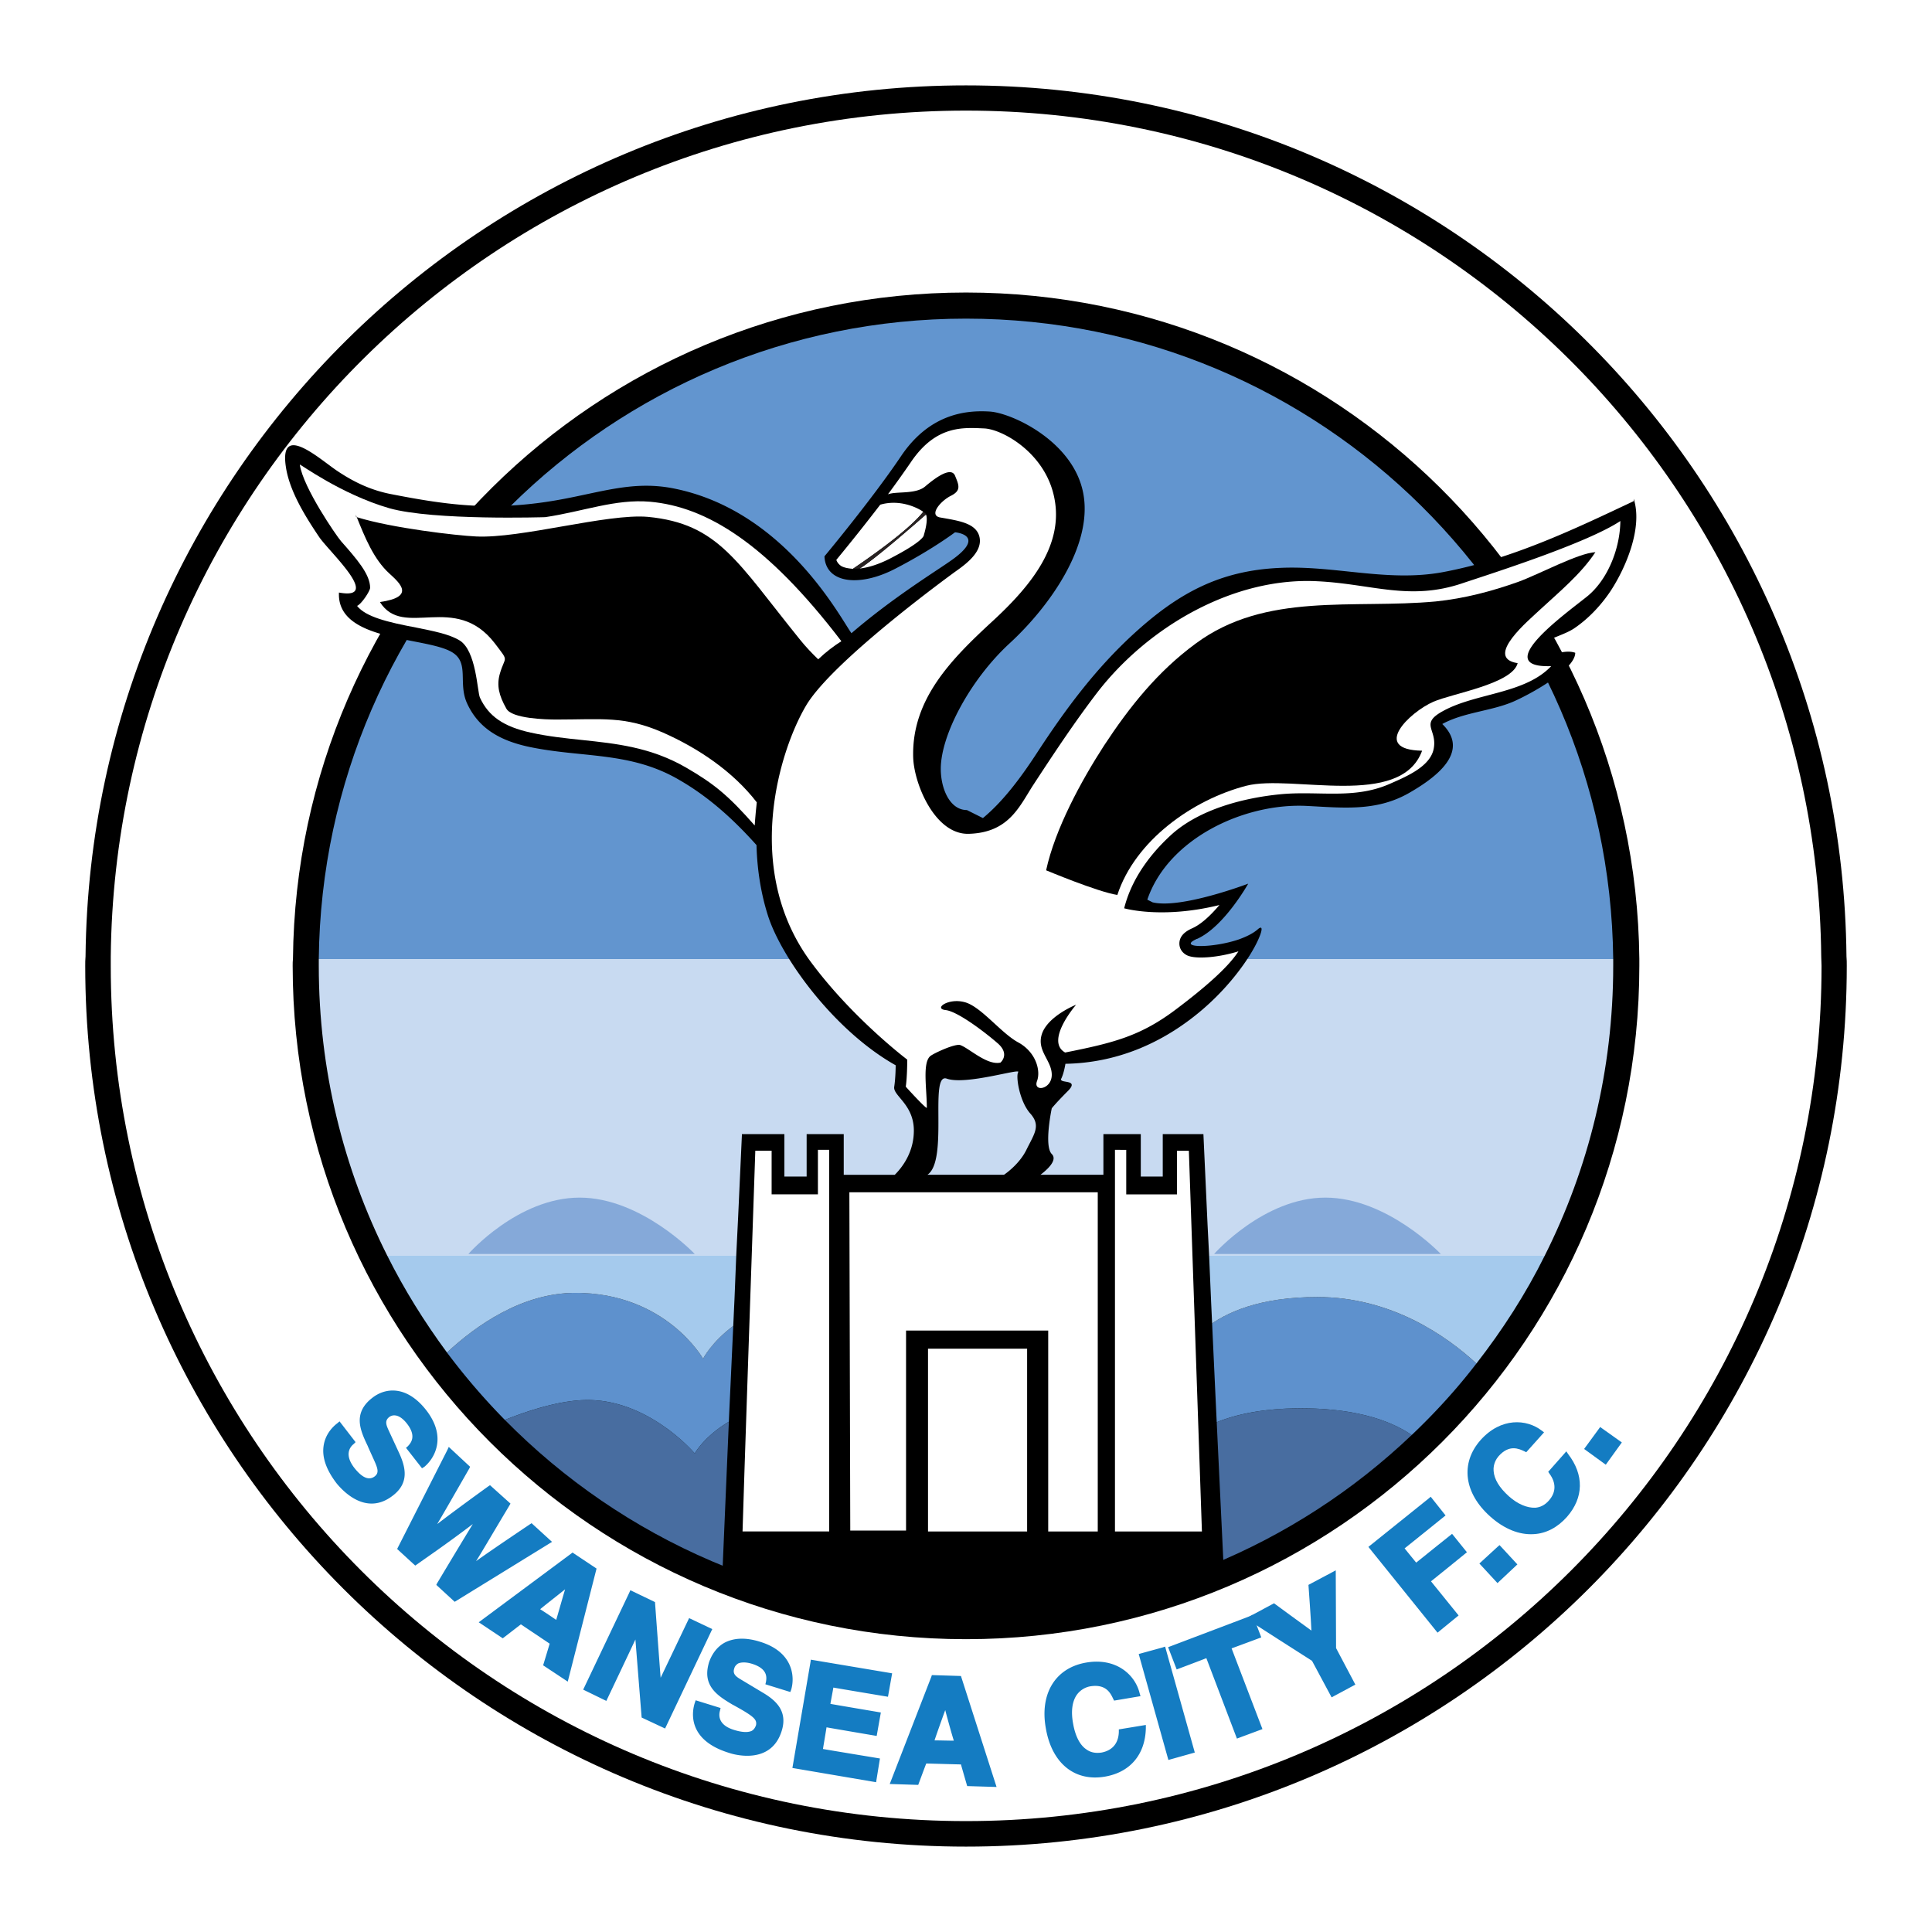 <svg xmlns="http://www.w3.org/2000/svg" width="2500" height="2500" viewBox="0 0 192.756 192.756"><g fill-rule="evenodd" clip-rule="evenodd"><path fill="#fff" d="M0 0h192.756v192.756H0V0z"/><path d="M184.223 95.416c-.475-48.082-39.615-86.897-87.845-86.897-48.2 0-87.341 38.815-87.844 86.897-.03.326-.03.621-.03.947 0 48.526 39.348 87.874 87.874 87.874 48.526 0 87.874-39.348 87.874-87.874 0-.326 0-.621-.029-.947z"/><path d="M181.705 95.445c-.473-46.72-38.488-84.41-85.327-84.41-46.838 0-84.854 37.69-85.328 84.41v.918c0 47.135 38.193 85.328 85.328 85.328 47.134 0 85.358-38.193 85.358-85.328 0-.296-.031-.621-.031-.918z" fill="#fff"/><path d="M163.557 95.653c-.385-36.772-30.318-66.468-67.179-66.468-36.861 0-66.793 29.696-67.149 66.468-.029.237-.029.474-.029.71 0 37.098 30.08 67.179 67.178 67.179 37.099 0 67.179-30.081 67.179-67.179v-.71z"/><path d="M37.134 139.472c-.918.71-1.244 1.48-1.244 2.25 0 .858.415 1.747.799 2.546 0 .029.474 1.066.474 1.066.296.651.503 1.095.503 1.421 0 .236-.089.385-.266.532-.563.444-1.244.179-2.043-.828-1.007-1.303-.474-2.073-.06-2.398l.178-.178-1.599-2.072-.208.178c-.474.354-1.243 1.125-1.392 2.339-.148 1.154.326 2.398 1.333 3.701.474.562 2.872 3.345 5.625 1.154 1.628-1.273 1.214-2.843.592-4.204l-1.095-2.368c-.207-.475-.355-.889.118-1.244a.815.815 0 0 1 .592-.148c.355.03.77.326 1.125.771 1.065 1.332.384 2.013.118 2.309l-.178.148 1.599 2.043.237-.148c1.036-.858 2.25-2.99.177-5.654-1.95-2.49-4.082-2.252-5.385-1.216zM44.625 144.683l-5.003 9.858 1.806 1.658 1.895-1.332a134.378 134.378 0 0 0 3.849-2.813c-.74 1.215-1.569 2.576-3.553 5.893l-.089.178 1.836 1.688 9.711-5.98-2.043-1.865-.178.118c-3.079 2.072-4.5 3.05-5.359 3.671.562-.888 1.333-2.22 3.316-5.536l.119-.207-2.043-1.836-.178.118c-2.872 2.073-4.234 3.109-5.092 3.76.533-.888 1.362-2.338 3.197-5.536l.089-.178-2.131-1.983-.149.324zM56.971 155.015l-9.208 6.84 2.398 1.599s1.54-1.185 1.806-1.392l2.872 1.925c-.089.325-.651 2.161-.651 2.161l2.457 1.628 2.872-11.28-2.398-1.599-.148.118zm-.592 3.553c-.267.888-.741 2.575-.888 3.049a49.278 49.278 0 0 0-1.599-1.065c.385-.326 1.746-1.392 2.487-1.984zM62.774 158.923l-4.589 9.652 2.309 1.125s2.28-4.796 2.902-6.129c.118 1.51.621 7.787.621 7.787l2.339 1.096 4.708-9.919-2.31-1.096-2.842 5.951c-.119-1.479-.563-7.55-.563-7.55l-2.458-1.184-.117.267zM72.337 163.868c-1.006.532-1.421 1.479-1.599 1.983-.119.414-.178.77-.178 1.096 0 1.628 1.362 2.427 2.546 3.138.029 0 1.007.562 1.007.562.888.533 1.332.859 1.332 1.273 0 .089 0 .148-.03.236-.089.237-.208.415-.415.533-.385.178-.977.148-1.747-.089-1.569-.474-1.569-1.421-1.421-1.925l.06-.266-2.487-.771-.089.267c-.267.829-.799 3.672 3.405 4.975.681.236 4.233 1.154 5.27-2.191.622-1.983-.592-3.05-1.895-3.819l-2.221-1.332c-.444-.267-.799-.533-.622-1.066.059-.236.208-.384.385-.503.325-.147.829-.147 1.391.029 1.628.504 1.451 1.422 1.392 1.807l-.059.236 2.487.771.089-.237c.385-1.303.177-3.76-3.079-4.767-1.39-.444-2.574-.414-3.522.06zM80.864 165.822l-1.806 10.569 8.35 1.421.384-2.368s-5.21-.859-5.684-.947c.059-.385.296-1.777.355-2.162.474.089 5.004.859 5.004.859l.415-2.339s-4.56-.771-5.033-.859c.059-.355.237-1.272.296-1.628.474.089 5.448.918 5.448.918l.415-2.339-8.112-1.362-.032.237zM92.914 167.302l-4.145 10.688 2.842.089s.681-1.836.799-2.132c.326 0 3.139.089 3.464.089.089.326.622 2.161.622 2.161l2.931.089-3.553-11.072-2.901-.09-.059.178zm1.392 3.316c.237.918.71 2.605.858 3.05-.444 0-1.48-.03-1.924-.03.148-.474.74-2.131 1.066-3.02zM108.34 165.881c-3.051.533-4.619 3.108-3.998 6.543.592 3.494 2.873 5.359 5.922 4.826 2.518-.444 3.996-2.221 4.057-4.826v-.325l-2.695.443v.237c-.029 1.155-.65 1.865-1.717 2.072-.592.089-1.096 0-1.539-.325-.652-.444-1.096-1.362-1.303-2.546-.236-1.244-.09-2.221.355-2.872a2.118 2.118 0 0 1 1.332-.859c1.598-.266 2.043.682 2.309 1.244l.09.178 2.635-.444-.088-.296c-.446-1.836-2.341-3.583-5.36-3.05zM115.979 164.371l-2.37.651 2.961 10.57 2.635-.74-2.961-10.57-.265.089zM124.742 161.232l-8.201 3.108.857 2.221s2.518-.947 2.961-1.125c.178.475 3.049 8.023 3.049 8.023l2.547-.947s-2.9-7.579-3.078-8.053c.414-.148 2.961-1.096 2.961-1.096l-.859-2.25-.237.119z" fill="#147cc2"/><path d="M132.883 156.88l-2.338 1.244s.266 3.671.295 4.56c-.709-.503-3.73-2.724-3.73-2.724l-2.812 1.51s6.484 4.174 6.604 4.233c.059.119 1.953 3.642 1.953 3.642l2.369-1.272s-1.865-3.523-1.924-3.642l-.031-7.758-.386.207zM142.535 149.508l-6.01 4.826 6.898 8.557 2.102-1.718s-2.457-3.049-2.754-3.404c.387-.296 3.584-2.901 3.584-2.901l-1.48-1.836s-3.229 2.576-3.582 2.872c-.238-.296-.918-1.125-1.156-1.421.385-.296 4.086-3.287 4.086-3.287l-1.48-1.865-.208.177zM149.404 154.334l-1.806 1.658 1.806 1.954 1.985-1.865-1.778-1.925-.207.178zM147.717 143.676c-2.043 2.31-1.658 5.3.977 7.639 1.393 1.243 2.902 1.835 4.322 1.747 1.215-.06 2.369-.652 3.316-1.718 1.688-1.925 1.717-4.204.119-6.276l-.178-.267-1.807 2.043.119.177c.682.918.682 1.866-.059 2.695-.387.443-.859.681-1.363.71-.799.03-1.746-.355-2.635-1.154-.947-.858-1.451-1.688-1.51-2.517-.059-.711.297-1.243.504-1.48 1.064-1.185 2.012-.74 2.576-.474l.176.089 1.777-1.984-.236-.178c-1.508-1.155-4.055-1.332-6.098.948zM159.5 142.58l-1.451 1.983 2.162 1.57 1.6-2.221-2.163-1.539-.148.207z" fill="#147cc2"/><path d="M96.378 31.79c-35.439 0-64.188 28.542-64.573 63.893h129.146c-.385-35.351-29.133-63.893-64.573-63.893z" fill="#6295cf"/><path d="M115.801 147.08s-2.457-6.987-10.689-6.987c-8.23 0-11.517 5.33-11.517 5.33s-2.457-5.744-11.931-5.744c-9.445 0-12.347 5.329-12.347 5.329s-4.5-5.329-10.688-5.329c-2.546 0-5.566.918-8.26 1.983 11.724 11.902 28.008 19.274 46.009 19.274 17.231 0 32.894-6.75 44.47-17.765-2.043-1.392-5.447-2.664-11.072-2.664-12.348.001-13.975 6.573-13.975 6.573z" fill="#486da0"/><path d="M117.844 135.563s-2.043-6.158-11.104-6.158c-9.029 0-12.316 5.329-12.316 5.329s1.213-5.744-9.889-5.744c-11.103 0-14.389 6.573-14.389 6.573s-3.701-6.573-12.731-6.573c-5.33 0-9.918 3.257-12.82 5.951a65.735 65.735 0 0 0 5.773 6.721c2.694-1.065 5.714-1.983 8.26-1.983 6.188 0 10.688 5.329 10.688 5.329s2.901-5.329 12.347-5.329c9.474 0 11.931 5.744 11.931 5.744s3.287-5.33 11.517-5.33c8.232 0 10.689 6.987 10.689 6.987s1.627-6.572 13.975-6.572c5.625 0 9.029 1.272 11.072 2.664 2.34-2.22 4.5-4.589 6.455-7.135-3.02-2.783-8.527-6.632-15.869-6.632-11.517 0-13.589 6.158-13.589 6.158z" fill="#5e91cd"/><path d="M44.595 134.941c2.901-2.694 7.49-5.951 12.82-5.951 9.03 0 12.731 6.573 12.731 6.573s3.286-6.573 14.389-6.573 9.889 5.744 9.889 5.744 3.287-5.329 12.316-5.329c9.061 0 11.104 6.158 11.104 6.158s2.072-6.158 13.59-6.158c7.342 0 12.85 3.849 15.869 6.632 2.605-3.346 4.914-6.929 6.809-10.747H38.644c1.688 3.375 3.701 6.602 5.951 9.651z" fill="#a5caed"/><path d="M160.951 95.683H31.805v.681c0 10.393 2.458 20.222 6.839 28.927h115.467c4.383-8.705 6.84-18.534 6.84-28.927v-.681z" fill="#c8daf1"/><path d="M46.727 125.112s4.915-5.626 11.103-5.626c6.158 0 11.487 5.626 11.487 5.626h-22.59zM121.129 125.112s4.945-5.626 11.104-5.626c6.188 0 11.518 5.626 11.518 5.626h-22.622z" fill="#85a9d9"/><path d="M162.994 49.762v.237c-5.715 2.694-12.199 5.833-19.156 7.105-5.477.977-10.688-.71-16.166-.444-6.068.267-10.244 2.605-14.654 6.662-3.76 3.464-6.691 7.402-9.533 11.754-1.393 2.132-3.229 4.737-5.418 6.543l-1.6-.8c-1.688 0-2.605-2.102-2.605-4.115 0-3.375 2.931-8.882 6.84-12.494 3.938-3.612 8.379-9.771 7.371-15.011-1.006-5.24-7.254-8.053-9.385-8.142-2.102-.119-5.833.089-8.764 4.412-2.902 4.322-7.668 10.037-7.668 10.037.119 2.694 3.494 3.109 7.105 1.214 3.612-1.866 5.922-3.612 5.922-3.612s3.346.267-.562 2.931c-1.48 1.037-5.714 3.642-9.771 7.136-1.066-1.451-6.632-12.257-17.765-14.448-4.648-.918-8.112.799-13.648 1.48-5.241.651-9.267.118-14.419-.889-2.072-.385-3.819-1.214-5.566-2.398-1.806-1.244-5.685-4.737-5.033-.355.355 2.428 1.954 4.974 3.286 6.958.918 1.421 6.425 6.396 2.013 5.596-.237 4.944 8.675 4.382 11.28 5.951 1.776 1.066.563 3.079 1.51 5.122 1.184 2.576 3.405 3.701 6.04 4.293 5.33 1.155 10.185.444 15.1 3.316 2.991 1.717 5.478 3.997 7.728 6.514.06 2.339.415 4.767 1.155 7.076 1.391 4.293 6.661 11.487 12.73 14.893 0 0 0 1.213-.147 2.161-.119.917 2.102 1.806 1.954 4.618-.089 2.132-1.302 3.553-1.895 4.146H84.18v-4.057h-3.701v4.233h-2.221v-4.233h-4.234l-.384 8.35-.178 3.612-.178 4.411-.533 11.547-.681 15.958a66.473 66.473 0 0 0 24.811 4.797 66.075 66.075 0 0 0 25.226-4.975l-.771-16.136-.502-10.807-.207-4.796-.148-2.902-.414-9.06h-4.057v4.233h-2.191v-4.233h-3.73v4.057h-6.277c.504-.385 1.777-1.422 1.125-2.073-.799-.799 0-4.56 0-4.56s.416-.532 1.629-1.746c1.186-1.214-.947-.681-.682-1.214.268-.533.416-1.48.416-1.48 5.121-.089 9.297-2.043 12.465-4.441 3.699-2.783 6.01-6.217 6.779-7.964.443-.978.443-1.451-.059-1.007-.475.415-1.156.74-1.895 1.007-2.637.888-6.07.858-4.295 0 .061-.03.09-.06.148-.06 2.695-1.214 5.094-5.507 5.094-5.507s-6.691 2.546-9.535 1.865l-.531-.267c2.072-6.099 9.65-9.652 15.869-9.355 3.582.177 6.928.592 10.213-1.273 2.695-1.54 6.189-4.115 3.346-6.898 2.104-1.154 4.768-1.273 6.988-2.191 1.48-.622 6.277-3.168 6.277-4.915-1.334-.474-2.932.799-3.969-.267.801-1.096 2.695-1.392 3.85-2.161 1.451-.978 2.725-2.339 3.701-3.819 1.51-2.34 3.168-6.278 2.25-9.12zm-60.605 64.987c-.623 1.244-1.748 2.132-2.221 2.458h-7.639c2.132-1.422.148-10.215 1.925-9.593 1.895.681 7.402-1.066 7.136-.651-.268.385.117 2.931 1.213 4.145 1.066 1.213.385 2.013-.414 3.641z"/><path d="M81.604 114.72v4.441h-4.619v-4.353h-1.628c-.03.651-1.273 37.305-1.273 37.986h8.646v-38.075l-1.126.001zM111.24 114.72v38.075h8.676c-.029-.682-1.273-37.335-1.303-37.986h-1.186v4.353h-5.062v-4.441l-1.125-.001zM84.742 118.953c0 .651.089 33.101.089 33.753h5.566v-19.955h14.183v20.044h4.943v-33.842H84.742z" fill="#fff"/><path d="M92.588 134.557v18.238h9.888v-18.238h-9.888zM145.881 58.2c-5.27 1.776-9 .059-14.418-.207-8.35-.444-16.877 4.5-21.969 11.073-2.311 3.02-4.383 6.158-6.455 9.326-1.361 2.132-2.428 4.678-6.365 4.797-3.405.118-5.507-5.033-5.566-7.668-.148-5.773 3.819-9.771 7.935-13.56 3.789-3.494 7.076-7.521 6.158-12.228-.859-4.53-5.182-6.898-6.988-6.987-2.102-.088-4.825-.355-7.342 3.375a112.175 112.175 0 0 1-2.28 3.197c.829-.325 2.783.03 3.73-.799.947-.8 2.546-2.014 2.961-1.066.385.948.651 1.48-.415 2.014-1.065.533-2.22 1.954-1.065 2.161 1.865.326 3.553.562 3.909 1.895.355 1.392-1.067 2.576-2.339 3.464 0 0-12.258 8.853-14.952 13.412-2.694 4.56-6.336 16.403.504 25.61 4.174 5.626 9.593 9.711 9.593 9.711s0 1.718-.148 2.694c.089.119 2.102 2.31 2.102 2.103 0-1.896-.474-4.56.385-5.182.414-.296 2.457-1.243 2.96-1.065.888.325 2.665 2.043 3.997 1.746 0 0 .977-.799-.236-1.895-1.215-1.065-4.027-3.227-5.241-3.346-1.214-.147.267-1.214 1.866-.799 1.627.385 3.641 3.079 5.389 4.026 1.746.947 2.279 2.812 1.865 3.879-.387 1.095 1.479.829 1.479-.651s-1.598-2.428-.947-4.175c.682-1.747 3.375-2.813 3.375-2.813s-3.137 3.613-1.094 4.768c4.914-.978 7.578-1.658 11.16-4.382 2.666-2.014 5.094-4.086 6.129-5.714-1.982.622-4.232.799-5.092.415-.504-.237-.799-.681-.799-1.185 0-.947.918-1.361 1.303-1.539.918-.415 1.865-1.333 2.693-2.31-5.744 1.421-9.504.326-9.504.326.889-3.553 3.346-6.099 4.707-7.343 2.814-2.546 7.225-3.671 10.807-4.026 3.762-.385 7.314.533 10.896-1.007 1.539-.681 3.996-1.658 4.441-3.405.502-2.072-1.48-2.576.977-3.908 3.287-1.806 8.143-1.688 10.777-4.471-6.158.208 1.451-5.24 3.553-6.928 2.043-1.628 3.316-4.737 3.346-7.55-3.347 2.22-12.763 5.21-15.782 6.217z" fill="#fff"/><path d="M88.828 55.712c3.494-1.806 3.346-2.338 3.346-2.338s.474-1.48.208-2.043c-1.451 1.272-5.123 4.471-6.603 5.389.858-.09 1.894-.415 3.049-1.008zM92.115 51.064c-.622-.444-2.369-1.273-4.293-.711a201.494 201.494 0 0 1-4.382 5.507c.118.326.326.503.503.622.267.148.681.237 1.155.267 1.214-.829 5.477-3.73 7.017-5.685z" fill="#fff"/><path d="M92.115 51.064c-1.54 1.954-5.803 4.855-7.017 5.685.208 0 .444-.029.681-.029 1.48-.918 5.151-4.116 6.603-5.389 0-.03-.03-.089-.06-.119-.059-.029-.118-.088-.207-.148z" fill="#282222"/><path d="M104.371 86.83c.889-4.115 3.494-8.912 5.773-12.435 2.547-3.879 5.359-7.402 9.148-10.185 6.988-5.181 15.693-3.435 23.953-4.204 2.871-.296 5.566-1.007 8.23-1.954 2.043-.74 5.98-2.872 7.697-2.961-1.42 2.162-3.611 3.968-5.564 5.773-.918.889-5.656 4.767-2.191 5.3-.533 2.072-6.514 3.02-8.408 3.849-2.369 1.036-6.277 4.796-1.125 4.885-2.133 5.833-12.998 2.339-17.527 3.494-5.389 1.392-11.104 5.478-12.879 10.896-1.955-.297-7.107-2.458-7.107-2.458z"/><path d="M66.149 73.092c-3.849-1.687-6.069-1.303-10.629-1.303-1.065 0-4.471-.088-5.003-1.095-.74-1.303-.977-2.309-.651-3.464.533-1.866.977-1.095-.503-3.05-3.967-5.151-9.119-.385-11.458-4.115 3.553-.503 2.014-1.865.947-2.842-1.569-1.421-2.457-3.642-3.257-5.625-.029 0-.059 0-.089-.029v-.209c.03.089.06.178.089.237 3.523 1.096 9.978 1.836 11.873 1.924 4.47.237 13.116-2.309 17.172-1.954 7.046.681 8.882 4.47 15.159 12.228.562.71 1.302 1.48 1.835 1.984.77-.74 1.569-1.333 2.31-1.806-7.461-9.77-13.441-13.412-19.097-13.916-3.464-.296-6.661.978-10.451 1.54 0 0-11.132.355-15.544-.888-4.826-1.392-8.971-4.471-8.941-4.352.325 2.28 3.671 7.135 4.115 7.638 1.54 1.747 2.901 3.287 2.901 4.649 0 .326-.888 1.658-1.303 1.806.859 1.096 3.049 1.628 5.892 2.162 1.747.355 3.286.651 4.322 1.273 1.688 1.006 1.776 5.122 2.043 5.714.858 1.865 2.369 2.901 5.063 3.493 1.747.385 3.464.563 5.152.74 3.345.355 6.839.711 10.362 2.754 2.812 1.628 4.234 2.812 6.839 5.773 0 0 .059-.977.207-2.31-2.368-3.078-5.861-5.417-9.355-6.957z" fill="#fff"/><path d="M35.505 51.568c.03.029.06.029.089.029-.029-.059-.059-.148-.089-.237v.208z" fill="#fff"/></g></svg>